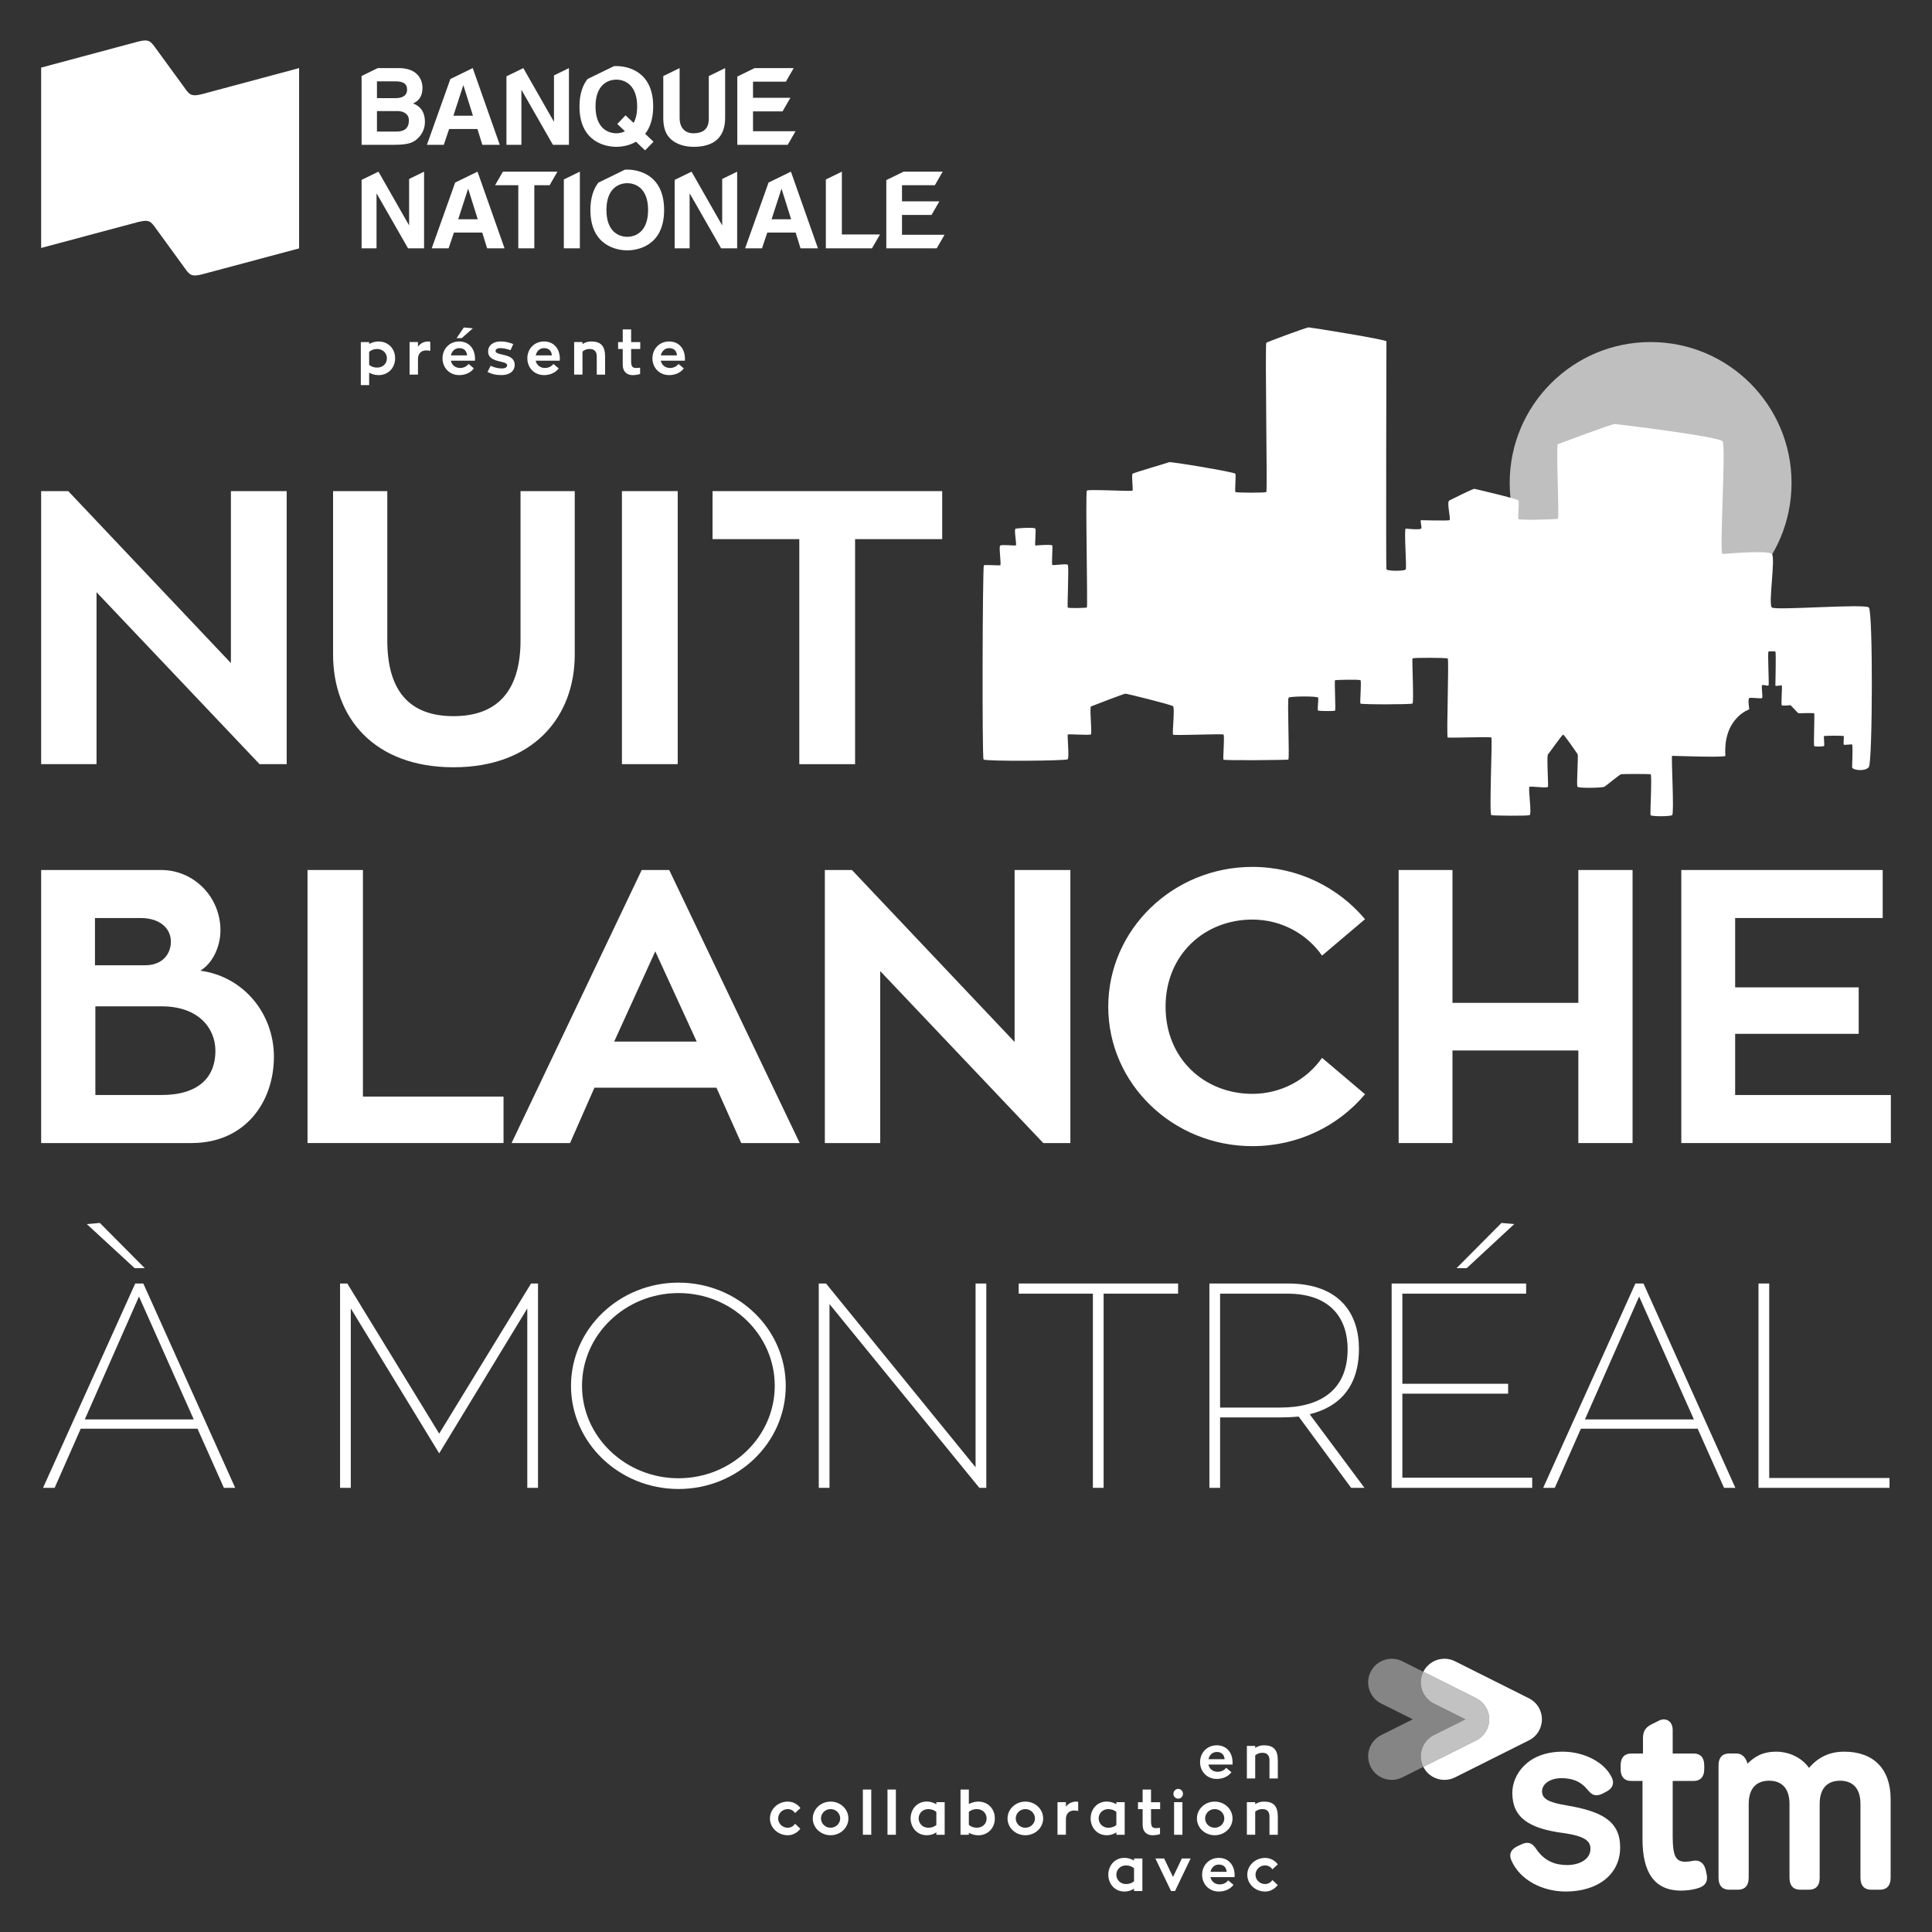<?xml version="1.0" encoding="UTF-8"?><svg id="Layer_1" xmlns="http://www.w3.org/2000/svg" viewBox="0 0 1600 1600"><rect x="0" y="0" width="1600" height="1600" fill="#333333" stroke="none"/><defs><style>.cls-1{opacity:.4;}.cls-1,.cls-2,.cls-3{fill:#fff;}.cls-2{opacity:.7;}.cls-4{fill:#bfbfbf;}</style></defs><path class="cls-3" d="M662.82,1514.45c-2.43,3.33-6.26,5.42-10.43,5.42-8.14,0-14.75-6.21-14.75-13.91s6.6-13.95,14.75-13.95c4.32,0,8.1,2.08,10.53,5.36l-4.47,4.12c-1.34-1.99-3.58-3.28-6.06-3.28-4.37,0-7.95,3.47-7.95,7.75s3.58,7.7,7.95,7.7c2.48,0,4.72-1.29,6.06-3.32l4.37,4.12Z"/><path class="cls-3" d="M702.61,1505.96c0,7.7-6.6,13.91-14.75,13.91s-14.75-6.21-14.75-13.91,6.6-13.95,14.75-13.95,14.75,6.21,14.75,13.95ZM695.81,1505.96c0-4.27-3.53-7.75-7.95-7.75s-7.95,3.47-7.95,7.75,3.58,7.7,7.95,7.7,7.95-3.47,7.95-7.7Z"/><path class="cls-3" d="M714.59,1482.02h6.95v37.45h-6.95v-37.45Z"/><path class="cls-3" d="M734.98,1482.02h6.95v37.45h-6.95v-37.45Z"/><path class="cls-3" d="M782.34,1492.5v26.97h-6.9v-1.99c-2.23,1.5-4.91,2.39-7.9,2.39-8.44,0-13.41-6.81-13.41-13.96s4.96-13.95,13.41-13.95c2.83,0,5.61.89,7.9,2.23v-1.69h6.9ZM775.44,1500.55c-1.69-1.44-4.07-2.33-6.65-2.33-4.92,0-8,3.67-8,7.7s3.13,7.75,8,7.75c2.63,0,4.97-.84,6.65-2.28v-10.82Z"/><path class="cls-3" d="M823.87,1505.96c0,8.3-6.11,13.95-13.66,13.95-2.83,0-5.61-.79-7.85-2.13v1.69h-6.9v-37.45h6.9v12.02c2.28-1.24,4.96-2.03,7.85-2.03,7.55,0,13.66,5.51,13.66,13.95ZM817.06,1505.96c0-4.42-3.43-7.75-8.1-7.75-2.63,0-4.92.89-6.6,2.28v10.82c1.69,1.44,4.02,2.33,6.6,2.33,4.67,0,8.1-3.13,8.1-7.7Z"/><path class="cls-3" d="M863.9,1505.96c0,7.7-6.6,13.91-14.75,13.91s-14.75-6.21-14.75-13.91,6.6-13.95,14.75-13.95,14.75,6.21,14.75,13.95ZM857.1,1505.96c0-4.27-3.53-7.75-7.95-7.75s-7.95,3.47-7.95,7.75,3.57,7.7,7.95,7.7,7.95-3.47,7.95-7.7Z"/><path class="cls-3" d="M882.74,1496.27c1.84-2.53,4.67-4.22,8.49-4.27.5,0,1.14.09,1.69.29v7.5s-1.89-.4-3.33-.4c-4.96,0-6.85,3.53-6.85,7.05v13.02h-6.96v-26.97h6.96v3.77Z"/><path class="cls-3" d="M931.42,1492.5v26.97h-6.9v-1.99c-2.23,1.5-4.91,2.39-7.9,2.39-8.44,0-13.41-6.81-13.41-13.96s4.97-13.95,13.41-13.95c2.83,0,5.61.89,7.9,2.23v-1.69h6.9ZM924.52,1500.55c-1.69-1.44-4.07-2.33-6.65-2.33-4.91,0-8,3.67-8,7.7s3.13,7.75,8,7.75c2.63,0,4.97-.84,6.65-2.28v-10.82Z"/><path class="cls-3" d="M953.23,1498.21v9.54c0,4.82.79,6.21,4.27,6.21,1.19,0,2.23-.15,3.18-.25v5.17c-.3.1-2.38,1-6.26,1-4.52,0-8.14-2.83-8.14-8.5v-13.16h-3.83v-5.71h3.83v-10.48h6.95v10.48h7.55v5.71h-7.55Z"/><path class="cls-3" d="M971.78,1485.55c0-2.23,1.79-4.07,3.97-4.07s3.92,1.84,3.92,4.07-1.74,4.02-3.92,4.02-3.97-1.79-3.97-4.02ZM972.33,1492.5h6.9v26.97h-6.9v-26.97Z"/><path class="cls-3" d="M1020.73,1505.96c0,7.7-6.6,13.91-14.75,13.91s-14.75-6.21-14.75-13.91,6.6-13.95,14.75-13.95,14.75,6.21,14.75,13.95ZM1013.92,1505.96c0-4.27-3.53-7.75-7.95-7.75s-7.95,3.47-7.95,7.75,3.58,7.7,7.95,7.7,7.95-3.47,7.95-7.7Z"/><path class="cls-3" d="M1058.23,1504.42v15.05h-6.9v-15.05c0-4.17-2.04-6.21-5.86-6.21-2.43,0-4.42.79-5.96,2.13v19.12h-6.9v-26.97h6.9v1.69c1.99-1.39,4.47-2.18,7.2-2.18,7.9,0,11.52,3.67,11.52,12.41Z"/><path class="cls-3" d="M946.06,1539.13v26.97h-6.9v-1.99c-2.23,1.5-4.91,2.39-7.9,2.39-8.44,0-13.41-6.81-13.41-13.96s4.96-13.95,13.41-13.95c2.83,0,5.61.89,7.9,2.23v-1.69h6.9ZM939.16,1547.18c-1.69-1.44-4.07-2.33-6.65-2.33-4.92,0-8,3.67-8,7.7s3.13,7.75,8,7.75c2.63,0,4.97-.84,6.65-2.28v-10.82Z"/><path class="cls-3" d="M986,1539.13l-12.91,26.97h-3.28l-12.96-26.97h7.25l7.35,15.3,7.3-15.3h7.25Z"/><path class="cls-3" d="M1002.45,1554.57c.74,3.53,3.58,6.01,7.7,6.01,2.83,0,5.46-1.29,6.95-3.33l4.42,3.67c-2.48,3.38-6.9,5.57-12.17,5.57-8.15,0-13.81-6.21-13.81-13.91s5.66-13.95,13.81-13.95,13.11,6.01,13.11,14.4c0,.55-.05,1.1-.05,1.54h-19.97ZM1002.5,1550.16h13.36c-.25-3.08-1.89-6.01-6.5-6.01-3.63,0-6.21,2.68-6.85,6.01Z"/><path class="cls-3" d="M1058.13,1561.08c-2.43,3.33-6.26,5.42-10.43,5.42-8.14,0-14.75-6.21-14.75-13.91s6.6-13.95,14.75-13.95c4.32,0,8.1,2.08,10.53,5.36l-4.47,4.12c-1.34-1.99-3.58-3.28-6.06-3.28-4.37,0-7.95,3.47-7.95,7.75s3.58,7.7,7.95,7.7c2.48,0,4.72-1.29,6.06-3.32l4.37,4.12Z"/><path class="cls-3" d="M1000.76,1461.32c.74,3.53,3.58,6.01,7.7,6.01,2.83,0,5.46-1.29,6.95-3.33l4.42,3.67c-2.48,3.38-6.9,5.57-12.17,5.57-8.15,0-13.81-6.21-13.81-13.91s5.66-13.95,13.81-13.95,13.11,6.01,13.11,14.4c0,.55-.05,1.1-.05,1.54h-19.97ZM1000.81,1456.91h13.36c-.25-3.08-1.89-6.01-6.5-6.01-3.63,0-6.21,2.68-6.85,6.01Z"/><path class="cls-3" d="M1058.23,1457.8v15.05h-6.9v-15.05c0-4.17-2.04-6.21-5.86-6.21-2.43,0-4.42.79-5.96,2.13v19.12h-6.9v-26.97h6.9v1.69c1.99-1.39,4.47-2.18,7.2-2.18,7.9,0,11.52,3.67,11.52,12.41Z"/><path class="cls-4" d="M1483.68,399.97c0,64.46-52.26,116.72-116.7,116.72s-116.72-52.26-116.72-116.72,52.25-116.7,116.72-116.7,116.7,52.26,116.7,116.7"/><path class="cls-3" d="M814.81,468.13c1.12-.54,12.42.29,13.52,0,1.1-.3-1.35-15.46,0-16.35,1.34-.89,11.51.15,12.81,0,1.3-.15-1.79-13.59,0-13.99,1.79-.4,15.61-1.32,16.32,0,.7,1.32-.7,14.14,0,13.99.7-.15,13.57-1.08,14.01,0,.44,1.08-.69,15.21,0,16,.69.79,11.71-1.29,12.83,0,1.12,1.28-.63,34.48,0,35.31.63.84,15,.4,15.8,0,.79-.39-1.28-95.44,0-96.78,1.28-1.34,37.33.85,37.85,0,.51-.85-1.01-13.14,0-13.99,1-.86,28.91-8.92,30.31-9.55,1.39-.63,54.26,8.2,54.84,9.55.57,1.35-.57,14.47,0,15.15.57.69,24.65.78,25.63,0,.97-.78-1.22-122.66,0-123.6,1.22-.94,33.39-12.76,34.99-12.76s64.46,10.12,64.46,11.58c0,1.46-.49,187.15,0,188.77.48,1.62,15.07,1.6,16,.09.93-1.52-1.61-33.91,0-33.77s11.78,1.14,12.74,0c.96-1.14-1.2-7,0-6.97,1.19.03,21.82.55,23.42,0,1.6-.55-2.68-15.03,0-16.37,2.68-1.33,19.65-9.86,20.77-9.6,1.12.26,35.45,8.17,36.38,9.67.93,1.5-.69,14.17,0,15.33.68,1.16,31.25.36,32.66-.23,1.41-.58-1.7-61.16,0-61.79,1.7-.63,45.21-16.94,47.21-16.69,2,.24,86.17,10.26,89.2,14.36,3.02,4.09-2.9,93.55,0,93.31,2.9-.24,37.65-3.32,40.83,0,3.18,3.32-3.18,41.65,0,44.29,3.18,2.64,76.8-3.3,80.31,0,3.51,3.31,3.1,128.14,0,132.15-3.1,4.01-13.85,2.6-13.85.11s.7-18.26,0-18.74c-.71-.49-6.64.74-6.97,0-.34-.74.33-6.5,0-6.99-.34-.49-15.9-.42-16.33,0-.43.42.69,7.63,0,8.17-.69.53-7.59.76-8.15,0-.56-.76.56-26.76,0-27.08-.56-.33-12.2-.06-12.85,0-.65.06-6.34-6.8-6.99-6.73-.65.06-6.41.84-7.02,0-.61-.84.61-15.93,0-16.28-.61-.35-5.21.86-5.24,0-.03-.87.68-27.53,0-28.04-.68-.51-4.76-.29-5.69-.09-.93.21.68,27.17,0,28.05-.68.88-4.71-1.13-5.39,0-.69,1.13.93,9.78,0,10.49-.93.7-9.03-.71-10.5,0-1.48.7,0,9.33,0,9.33,0,0-21.86,7.09-19.82,38.51.1,1.59-43.2-.02-44.11,0s1.89,47.85,0,49.1c-1.89,1.25-17.41,1.2-17.88,0-.46-1.2,1.34-33.65.07-33.88-1.27-.23-22.93-.27-24.37,0-1.45.26-12.33,9.52-14.01,10.42-1.69.89-20.99,1.32-22.14,0-1.15-1.32.9-25.9,0-27.12-.91-1.21-10.96-16.13-11.95-16.04-.99.09-11.34,15.1-12.55,16.32-1.21,1.21.47,25.45,0,26.84-.47,1.39-13.84-.65-15.26,0-1.42.65,2.15,22.73,0,23.48-2.16.74-29.63.48-31.61,0-1.98-.49.99-63.55,0-64.31-1-.76-34.96.51-36.15,0-1.19-.51,1.19-64.83,0-65.45-1.19-.62-28.66-.85-29.17,0-.51.85,1.25,36.52,0,37.34-1.25.83-42.55.89-43.13,0-.59-.89,1.08-18.65,0-19.35-1.08-.7-20.29-.29-21,0-.71.29.71,24.56,0,25.19-.71.63-13.03.35-13.99,0-.96-.35.46-9.26,0-10.69-.47-1.44-23.2-1.27-24.48,0-1.28,1.26.97,50.97-.27,51.28-1.25.32-53.03.91-53.66,0-.63-.91,1.12-19.93,0-20.74-1.12-.8-40.88.97-41.75.08-.87-.89,1.61-22.1,0-23.53-1.6-1.43-38.28-10.4-39.34-10.45-1.06-.06-27.18,9.98-28.61,10.61-1.43.63,1.09,22.51-.17,23.23-1.26.72-18.4-.48-19.04,0-.64.48,1.37,19.22-.12,20.53-1.5,1.31-68.38,1.87-69.68.12-1.31-1.75-.84-160.28.28-160.82"/><polygon class="cls-3" points="191.23 406.72 191.23 549.14 56.51 406.72 34.08 406.72 34.08 632.85 79.94 632.85 79.94 490.44 214.98 632.85 237.42 632.85 237.42 406.72 191.23 406.72"/><path class="cls-3" d="M475.98,542.08c0,51.96-34.64,93.34-100.38,93.34s-99.76-41.06-99.76-93.34v-135.35h44.9v123.49c0,42.66,18.93,62.87,54.86,62.87s55.48-20.53,55.48-62.87v-123.49h44.9v135.35Z"/><rect class="cls-3" x="515.06" y="406.72" width="46.19" height="226.12"/><polygon class="cls-3" points="780.29 446.49 708.14 446.49 708.14 632.85 661.95 632.85 661.95 446.49 590.1 446.49 590.1 406.72 780.29 406.72 780.29 446.49"/><path class="cls-3" d="M133.5,906.85c31.76,0,44.9-15.4,44.9-36.56,0-18.28-13.45-36.89-44.58-36.89h-54.84v73.45h54.51ZM78.65,799.4h41.39c15.4,0,21.48-10.26,21.48-19.56,0-10.9-8.98-19.57-25.02-19.57h-37.85v39.13ZM165.9,803.89c35.92,4.81,60.94,35.61,60.94,71.21,0,37.53-23.74,71.53-68.31,71.53H34.08v-226.13h99.41c26.94,0,49.08,22.13,49.08,50.04,0,12.83-6.08,26.95-16.68,33.36"/><polygon class="cls-3" points="417 908.14 417 946.62 254.68 946.62 254.68 720.5 300.56 720.5 300.56 908.14 417 908.14"/><path class="cls-3" d="M508.65,862.59h68.33l-34.31-74.73-34.02,74.73ZM593.33,900.76h-101.03l-20.2,45.87h-48.44l107.77-226.12h22.78l108.08,226.12h-48.44l-20.53-45.87Z"/><polygon class="cls-3" points="886.43 720.5 886.43 946.63 864 946.63 728.96 804.21 728.96 946.63 683.1 946.63 683.1 720.5 705.53 720.5 840.25 862.91 840.25 720.5 886.43 720.5"/><path class="cls-3" d="M1094.87,876.06l35.59,30.15c-22.14,26.3-55.5,42.98-93.33,42.98-65.76,0-119.32-51.64-119.32-115.47s53.56-115.79,119.32-115.79c37.83,0,71.19,17,93.33,43.3l-35.59,30.15c-12.83-18.28-34.02-29.83-57.74-29.83-39.46,0-71.85,28.87-71.85,72.17s32.39,72.16,71.85,72.16c23.72,0,44.9-11.55,57.74-29.83"/><polygon class="cls-3" points="1352.02 720.5 1352.02 946.63 1307.12 946.63 1307.12 869.97 1202.88 869.97 1202.88 946.63 1158.29 946.63 1158.29 720.5 1202.88 720.5 1202.88 830.52 1307.12 830.52 1307.12 720.5 1352.02 720.5"/><polygon class="cls-3" points="1392.38 720.5 1392.38 946.63 1565.92 946.63 1565.92 906.85 1436.98 906.85 1436.98 856.17 1539.3 856.17 1539.3 817.69 1436.98 817.69 1436.98 760.27 1559.17 760.27 1559.17 720.5 1392.38 720.5"/><path class="cls-3" d="M115.1,1073.75l45.35,101.77h-90.24l44.89-101.77ZM111.98,1062.95l-76.34,169.22h9.61l21.6-48.96h96.72l21.85,48.96h9.36l-76.09-169.22h-6.71ZM71.89,1013.74l39.6,36.49h8.39l-37.19-37.44-10.8.95Z"/><polygon class="cls-3" points="439.8 1062.94 363.72 1187.27 287.63 1062.94 281.63 1062.94 281.63 1232.16 290.51 1232.16 290.51 1083.59 363.72 1203.59 436.68 1083.59 436.68 1232.16 445.56 1232.16 445.56 1062.94 439.8 1062.94"/><path class="cls-3" d="M641.61,1147.67c0-42.24-35.52-76.81-79.68-76.81s-79.93,34.56-79.93,76.81,36.01,76.56,79.93,76.56,79.68-34.32,79.68-76.56M650.73,1147.67c0,47.05-39.6,85.45-88.81,85.45s-89.04-38.4-89.04-85.45,39.84-85.45,89.04-85.45,88.81,38.4,88.81,85.45"/><polygon class="cls-3" points="807.93 1062.94 807.93 1215.12 684.07 1062.94 678.07 1062.94 678.07 1232.16 686.95 1232.16 686.95 1079.99 811.05 1232.16 816.81 1232.16 816.81 1062.94 807.93 1062.94"/><polygon class="cls-3" points="843.65 1062.94 843.65 1071.35 905.09 1071.35 905.09 1232.16 913.96 1232.16 913.96 1071.35 975.65 1071.35 975.65 1062.94 843.65 1062.94"/><path class="cls-3" d="M1010.43,1165.68h49.69c33.11,0,55.93-14.16,55.93-48.48,0-24.01-12.97-45.85-49.93-45.85h-55.69v94.34ZM1075.49,1173.12c-4.8.48-10.07.72-15.12.72h-49.93v58.32h-8.87v-169.21h65.05c43.67,0,58.81,25.93,58.81,54,0,30.97-15.85,48.24-40.82,54.24l45.38,60.97h-11.05l-43.45-59.04Z"/><path class="cls-3" d="M1152.5,1062.94v169.22h116.4v-8.4h-107.52v-69.6h87.6v-8.17h-87.6v-74.64h102.5v-8.41h-111.38ZM1206.26,1050.23h8.41l39.36-36.49-10.56-.95-37.21,37.44Z"/><path class="cls-3" d="M1357.46,1073.75l45.36,101.77h-90.24l44.88-101.77ZM1354.35,1062.94l-76.34,169.22h9.6l21.6-48.96h96.73l21.84,48.96h9.36l-76.09-169.22h-6.71Z"/><polygon class="cls-3" points="1456.31 1062.94 1456.31 1232.16 1564.81 1232.16 1564.81 1224.01 1465.19 1224.01 1465.19 1062.94 1456.31 1062.94"/><path class="cls-3" d="M327.22,296.75c0,8.3-6.16,13.91-13.66,13.91-2.88,0-5.61-.75-7.85-2.04v10.33h-6.9v-35.66h6.9v1.59c2.23-1.29,5.01-2.08,7.85-2.08,7.5,0,13.66,5.51,13.66,13.95ZM320.41,296.75c0-4.42-3.48-7.75-8.1-7.75-2.58,0-4.92.89-6.6,2.33v10.82c1.64,1.44,3.97,2.28,6.6,2.28,4.62,0,8.1-3.13,8.1-7.7Z"/><path class="cls-3" d="M346.15,287.06c1.84-2.53,4.67-4.22,8.49-4.27.5,0,1.14.09,1.69.29v7.5s-1.89-.4-3.33-.4c-4.96,0-6.85,3.53-6.85,7.05v13.02h-6.96v-26.97h6.96v3.77Z"/><path class="cls-3" d="M373.38,298.73c.74,3.53,3.58,6.01,7.7,6.01,2.83,0,5.46-1.29,6.95-3.33l4.42,3.67c-2.48,3.38-6.9,5.57-12.17,5.57-8.15,0-13.81-6.21-13.81-13.91s5.66-13.95,13.81-13.95,13.11,6.01,13.11,14.4c0,.55-.05,1.1-.05,1.54h-19.97ZM373.43,294.31h13.36c-.25-3.08-1.89-6.01-6.5-6.01-3.63,0-6.21,2.68-6.85,6.01ZM382.42,280.01h-4.27l5.96-8.79,7.5.64-9.19,8.15Z"/><path class="cls-3" d="M406.32,302.95c3.33,1.44,5.86,2.18,9.24,2.18,3.18,0,4.42-1.19,4.42-2.58,0-1.54-1.54-2.24-5.71-3.13-5.81-1.3-10.03-3.18-10.03-8.4,0-4.87,4.02-8.24,10.28-8.24,4.22,0,7.6.99,10.53,2.18l-2.28,5.06c-2.63-.99-5.71-1.73-8.39-1.73s-3.97.94-3.97,2.38,1.64,2.18,5.96,3.08c6.26,1.29,9.88,3.47,9.88,8.39s-3.92,8.5-10.83,8.5c-4.67,0-7.7-.65-11.67-2.58l2.58-5.12Z"/><path class="cls-3" d="M443.63,298.73c.74,3.53,3.58,6.01,7.7,6.01,2.83,0,5.46-1.29,6.95-3.33l4.42,3.67c-2.48,3.38-6.9,5.57-12.17,5.57-8.15,0-13.81-6.21-13.81-13.91s5.66-13.95,13.81-13.95,13.11,6.01,13.11,14.4c0,.55-.05,1.1-.05,1.54h-19.97ZM443.68,294.31h13.36c-.25-3.08-1.89-6.01-6.5-6.01-3.63,0-6.21,2.68-6.85,6.01Z"/><path class="cls-3" d="M501.11,295.21v15.05h-6.9v-15.05c0-4.17-2.04-6.21-5.86-6.21-2.43,0-4.42.79-5.96,2.13v19.12h-6.9v-26.97h6.9v1.69c1.99-1.39,4.47-2.18,7.2-2.18,7.9,0,11.52,3.67,11.52,12.41Z"/><path class="cls-3" d="M522.67,289v9.54c0,4.82.79,6.21,4.27,6.21,1.2,0,2.24-.15,3.18-.25v5.17c-.3.1-2.38,1-6.26,1-4.52,0-8.14-2.83-8.14-8.5v-13.16h-3.83v-5.71h3.83v-10.48h6.95v10.48h7.55v5.71h-7.55Z"/><path class="cls-3" d="M547.23,298.73c.74,3.53,3.58,6.01,7.7,6.01,2.83,0,5.46-1.29,6.95-3.33l4.42,3.67c-2.48,3.38-6.9,5.57-12.17,5.57-8.15,0-13.81-6.21-13.81-13.91s5.66-13.95,13.81-13.95,13.11,6.01,13.11,14.4c0,.55-.05,1.1-.05,1.54h-19.97ZM547.28,294.31h13.36c-.25-3.08-1.89-6.01-6.5-6.01-3.63,0-6.21,2.68-6.85,6.01Z"/><path class="cls-3" d="M167.34,77.95c-3.67.84-6.31,1.42-8.98.41-2.06-.8-3.67-3.05-5.11-5.12l-24.84-34.04c-1.44-2.03-3.15-4.3-5.19-5.15-2.66-1.04-5.34-.4-8.99.43l-80.15,21.51v149.35l80.43-21.51c3.7-.8,6.35-1.43,9.01-.42,2.02.84,3.65,3.06,5.09,5.1l24.75,34.01c1.44,2.05,3.1,4.23,5.12,5.09,2.66.99,5.31.41,8.98-.45l80.24-21.45V56.39l-80.36,21.56Z"/><path class="cls-3" d="M342.09,85.68c2.65-1.33,7.78-3.89,7.78-13,0-6.55-3.98-16.28-19.55-16.28h-17.49l-13.38,6.53v56.99h26.89c13.01,0,16.46-2.21,20.08-5.75,3.36-3.27,5.49-8.05,5.49-13.09,0-6.28-2.04-12.47-9.82-15.39ZM312.19,67.37h15.21c6.02,0,9.73,1.59,9.73,6.81s-4.16,7.08-9.38,7.08h-15.57v-13.89ZM328.46,108.95h-16.28v-16.98h16.89c4.78,0,9.56,2.12,9.56,7.7,0,6.46-3.71,9.29-10.17,9.29Z"/><polygon class="cls-3" points="658.83 108.69 658.83 108.68 623.62 108.68 623.62 92.23 648.08 92.23 654.57 80.99 623.62 80.99 623.62 67.64 650.82 67.64 657.3 56.4 624.94 56.4 610.61 63.39 610.61 119.92 652.34 119.92 658.83 108.69"/><path class="cls-3" d="M534.31,110.81c3.89-4.95,6.63-12.21,6.63-22.65,0-29.81-22.11-33.44-30.52-33.44-.6,0-1.27.02-2,.07l-21.86,10.66c-3.92,4.99-6.66,12.23-6.66,22.71,0,29.81,22.12,33.44,30.52,33.44,3.72,0,10.26-.71,16.28-4.24l7.52,7.16,6.99-7.16-6.9-6.55ZM524.75,101.79l-6.72-6.28-6.81,7.17,6.37,6.01c-2.39,1.24-4.95,1.68-7.16,1.68-7.17,0-17.25-4.43-17.25-22.21s10.08-22.2,17.25-22.2,17.25,4.42,17.25,22.2c0,5.93-1.15,10.35-2.92,13.62Z"/><path class="cls-3" d="M586.99,63v35.25c0,7.7-3.72,12.12-12.83,12.12-6.19,0-11.33-3.89-11.33-12.74v-41.22h-.04l-13.49,6.58v35.53c.17,6.37,1.51,11.5,4.95,15.39,5.66,6.28,14.33,7.69,20.17,7.69,16.01,0,26.1-7.16,26.1-23.88v-41.31h-.01l-13.52,6.6Z"/><polygon class="cls-3" points="458.78 62.45 458.78 100.63 458.61 100.63 433.39 56.4 419.42 63.22 419.42 119.92 431.8 119.92 431.8 74.62 431.98 74.62 457.9 119.92 471.17 119.92 471.17 56.41 458.78 62.45"/><path class="cls-3" d="M391.5,56.4h-.02l-18.5,9.02-19.43,54.5h13.98l4.42-13.09h23.44l4.07,13.09h14.42l-22.38-63.52ZM375.49,95.85l8.14-25.12h.18l7.87,25.12h-16.19Z"/><polygon class="cls-3" points="782.21 194.44 782.21 194.44 747 194.44 747 177.99 771.46 177.99 777.95 166.75 747 166.75 747 153.4 774.2 153.4 780.68 142.16 748.32 142.16 734 149.15 734 205.67 775.73 205.67 782.21 194.44"/><polygon class="cls-3" points="338.81 148.21 338.81 186.39 338.64 186.39 313.42 142.16 299.45 148.98 299.45 205.67 311.83 205.67 311.83 160.38 312.01 160.38 337.93 205.67 351.2 205.67 351.2 142.17 338.81 148.21"/><path class="cls-3" d="M395.47,142.16h-.02l-18.5,9.02-19.43,54.49h13.98l4.42-13.09h23.44l4.07,13.09h14.42l-22.39-63.51ZM379.46,181.61l8.14-25.12h.18l7.87,25.12h-16.19Z"/><path class="cls-3" d="M655.01,142.16h-.02l-18.5,9.02-19.43,54.49h13.98l4.42-13.09h23.44l4.07,13.09h14.42l-22.38-63.51ZM638.99,181.61l8.14-25.12h.18l7.87,25.12h-16.19Z"/><polygon class="cls-3" points="461.66 142.16 416.49 142.16 410.03 153.34 410.03 153.39 429.23 153.39 429.23 205.67 442.5 205.67 442.5 153.39 455.17 153.39 461.66 142.16"/><polygon class="cls-3" points="466.94 148.62 466.94 205.67 480.21 205.67 480.21 142.16 480.18 142.16 466.94 148.62"/><path class="cls-3" d="M519.47,140.46c-.58,0-1.23.02-1.93.06l-21.98,10.72c-3.89,4.99-6.61,12.21-6.61,22.66,0,29.81,22.12,33.44,30.52,33.44s30.52-3.63,30.52-33.44-22.11-33.44-30.52-33.44ZM519.47,196.11c-7.16,0-17.25-4.43-17.25-22.2s10.09-22.2,17.25-22.2,17.25,4.42,17.25,22.2-10.09,22.2-17.25,22.2Z"/><polygon class="cls-3" points="598.09 148.21 598.09 186.39 597.92 186.39 572.71 142.16 558.73 148.98 558.73 205.67 571.11 205.67 571.11 160.38 571.29 160.38 597.21 205.67 610.48 205.67 610.48 142.17 598.09 148.21"/><polygon class="cls-3" points="728.77 194.18 697.2 194.18 697.2 142.17 683.93 148.64 683.93 205.67 722.13 205.67 728.77 194.18"/><path class="cls-3" d="M1297.27,1495.13c-6.95-1.14-12.07-2.43-15.38-4.24-3.32-1.83-4.82-4.04-4.83-7.31,0-3.16,1.65-5.87,4.51-7.84,2.86-1.96,6.92-3.13,11.61-3.13,8.88,0,15.94,2.61,21.38,9.36,2.61,3.33,4.91,4.81,7.55,4.8,1.62,0,3.3-.54,5.23-1.43l2.13-1.16c4.5-2.1,6.36-4.92,6.35-7.93,0-1.37-.38-2.76-1-4.13-5.86-12.64-22.8-21.45-40.69-21.46-14.51,0-24.95,4.77-31.74,11.42-6.79,6.65-9.95,15.16-9.95,22.65-.03,20.51,13.74,29.52,42.01,33.28,8.85,1.23,14.57,2.86,18.02,4.99,3.44,2.14,4.65,4.68,4.66,8.09,0,4.32-2.18,7.63-5.7,9.93-3.52,2.3-8.4,3.53-13.67,3.53-9.45-.02-18.58-2.99-25.56-13.34-2.05-3.1-4.33-5.05-7.43-5.05-1.54,0-3.24.48-5.19,1.45l-2.47,1.14c-4.53,2.11-6.4,4.93-6.38,7.94,0,1.37.38,2.76,1,4.13,7.17,16.44,26.05,25.65,44.89,25.66,13.25,0,24.51-3.5,32.49-9.83,7.98-6.33,12.64-15.51,12.63-26.7.02-21.88-15.28-29.91-44.47-34.81h0ZM1412.71,1549.12c-1.27-5.88-4.66-8.29-8.53-8.25-.76,0-1.55.09-2.33.25-2.35.43-4.4.68-6.16.68-4.08-.02-6.54-1.23-8.16-4.39-1.62-3.18-2.28-8.46-2.28-16.43v-46.08h17.46c2.37,0,4.57-.65,6.16-2.27,1.59-1.62,2.52-4.14,2.52-7.75v-2.67c0-3.6-.93-6.13-2.52-7.75-1.59-1.62-3.79-2.27-6.16-2.27h-17.46v-19.56c0-2.74-.81-4.93-2.15-6.42-1.34-1.5-3.19-2.29-5.18-2.29-1.32,0-2.69.34-4.04,1.04h0l-6.11,3.05c-3.67,1.89-6.97,4.44-7.13,10.91v13.28h-9.83c-2.37,0-4.57.65-6.16,2.27-1.59,1.62-2.52,4.14-2.52,7.75v2.67c0,3.61.93,6.14,2.52,7.75,1.59,1.62,3.79,2.27,6.16,2.27h9.45v48.18c-.07,27.36,9.72,42.3,31.19,42.64,4.24,0,10.01-.38,15.62-2.31,3.54-1.26,6.64-3.53,6.62-8.33,0-.99-.13-2.08-.4-3.29l-.57-2.67h0ZM1555.5,1460.79c-6.64-6.67-16.28-10.13-28.2-10.13-11.74-.01-21.34,4.31-29.16,13.43-7.42-10.45-19.5-13.43-26.75-13.43-12.3-.02-18.43,4.39-24.18,9.88-1.22-4.18-3.73-8.36-9.4-8.36h-5.92c-2.37,0-4.57.65-6.16,2.27-1.59,1.62-2.52,4.14-2.52,7.75v92.74c0,3.6.93,6.13,2.52,7.75,1.59,1.62,3.79,2.27,6.16,2.27h7.63c2.37,0,4.56-.64,6.16-2.27,1.59-1.62,2.52-4.14,2.52-7.75v-61.06c.05-13.56,6.98-19.13,16.89-19.18,9.91.05,16.83,5.61,16.89,19.18v61.06c0,3.6.93,6.13,2.52,7.75,1.59,1.62,3.79,2.27,6.16,2.27h7.63c2.37,0,4.56-.64,6.15-2.21,1.59-1.56,2.53-4,2.53-7.42v-61.45c.06-13.56,6.98-19.13,16.89-19.18,9.91.05,16.83,5.61,16.89,19.18v61.06c0,3.6.93,6.13,2.52,7.75,1.59,1.62,3.79,2.27,6.16,2.27h7.63c2.37,0,4.57-.65,6.16-2.27,1.59-1.62,2.52-4.14,2.52-7.75v-65.07c0-12.59-3.61-22.41-10.25-29.07h0Z"/><path class="cls-3" d="M1196.23,1474.03c-7.16,0-14.07-3.93-17.46-10.81l43.76-21.9c6.6-3.26,10.76-10.07,10.76-17.47h0c0-7.47-4.17-14.12-10.76-17.43l-43.79-21.92c3.4-6.82,10.31-10.81,17.49-10.81,2.93,0,5.91.67,8.71,2.08l61.17,30.65c6.7,3.31,10.84,9.96,10.84,17.43s-4.14,14.21-10.84,17.47l-61.17,30.65c-2.79,1.39-5.77,2.05-8.71,2.05"/><path class="cls-1" d="M1152.56,1474.03c-7.17,0-14.05-3.94-17.42-10.84-4.86-9.67-.96-21.42,8.68-26.22l26.19-13.11-26.19-13.08c-9.64-4.86-13.54-16.66-8.68-26.27,3.38-6.82,10.26-10.81,17.44-10.81,2.93,0,5.92.67,8.73,2.08l17.44,8.73c-1.44,2.85-2.11,5.9-2.09,8.9.06,7.11,4,13.96,10.77,17.37l26.22,13.08-26.22,13.11c-6.77,3.38-10.71,10.19-10.77,17.3-.02,3,.65,6.06,2.09,8.92l.03.03-17.46,8.76c-2.82,1.39-5.8,2.05-8.74,2.05"/><path class="cls-2" d="M1178.77,1463.22h0l-.03-.03c-1.44-2.87-2.11-5.92-2.09-8.92.06-7.1,4-13.92,10.77-17.3l26.22-13.11-26.22-13.08c-6.77-3.42-10.71-10.26-10.77-17.37-.02-3,.65-6.05,2.09-8.9l43.79,21.92c6.6,3.31,10.76,9.96,10.76,17.43s-4.17,14.21-10.76,17.47l-43.76,21.9h0"/></svg>